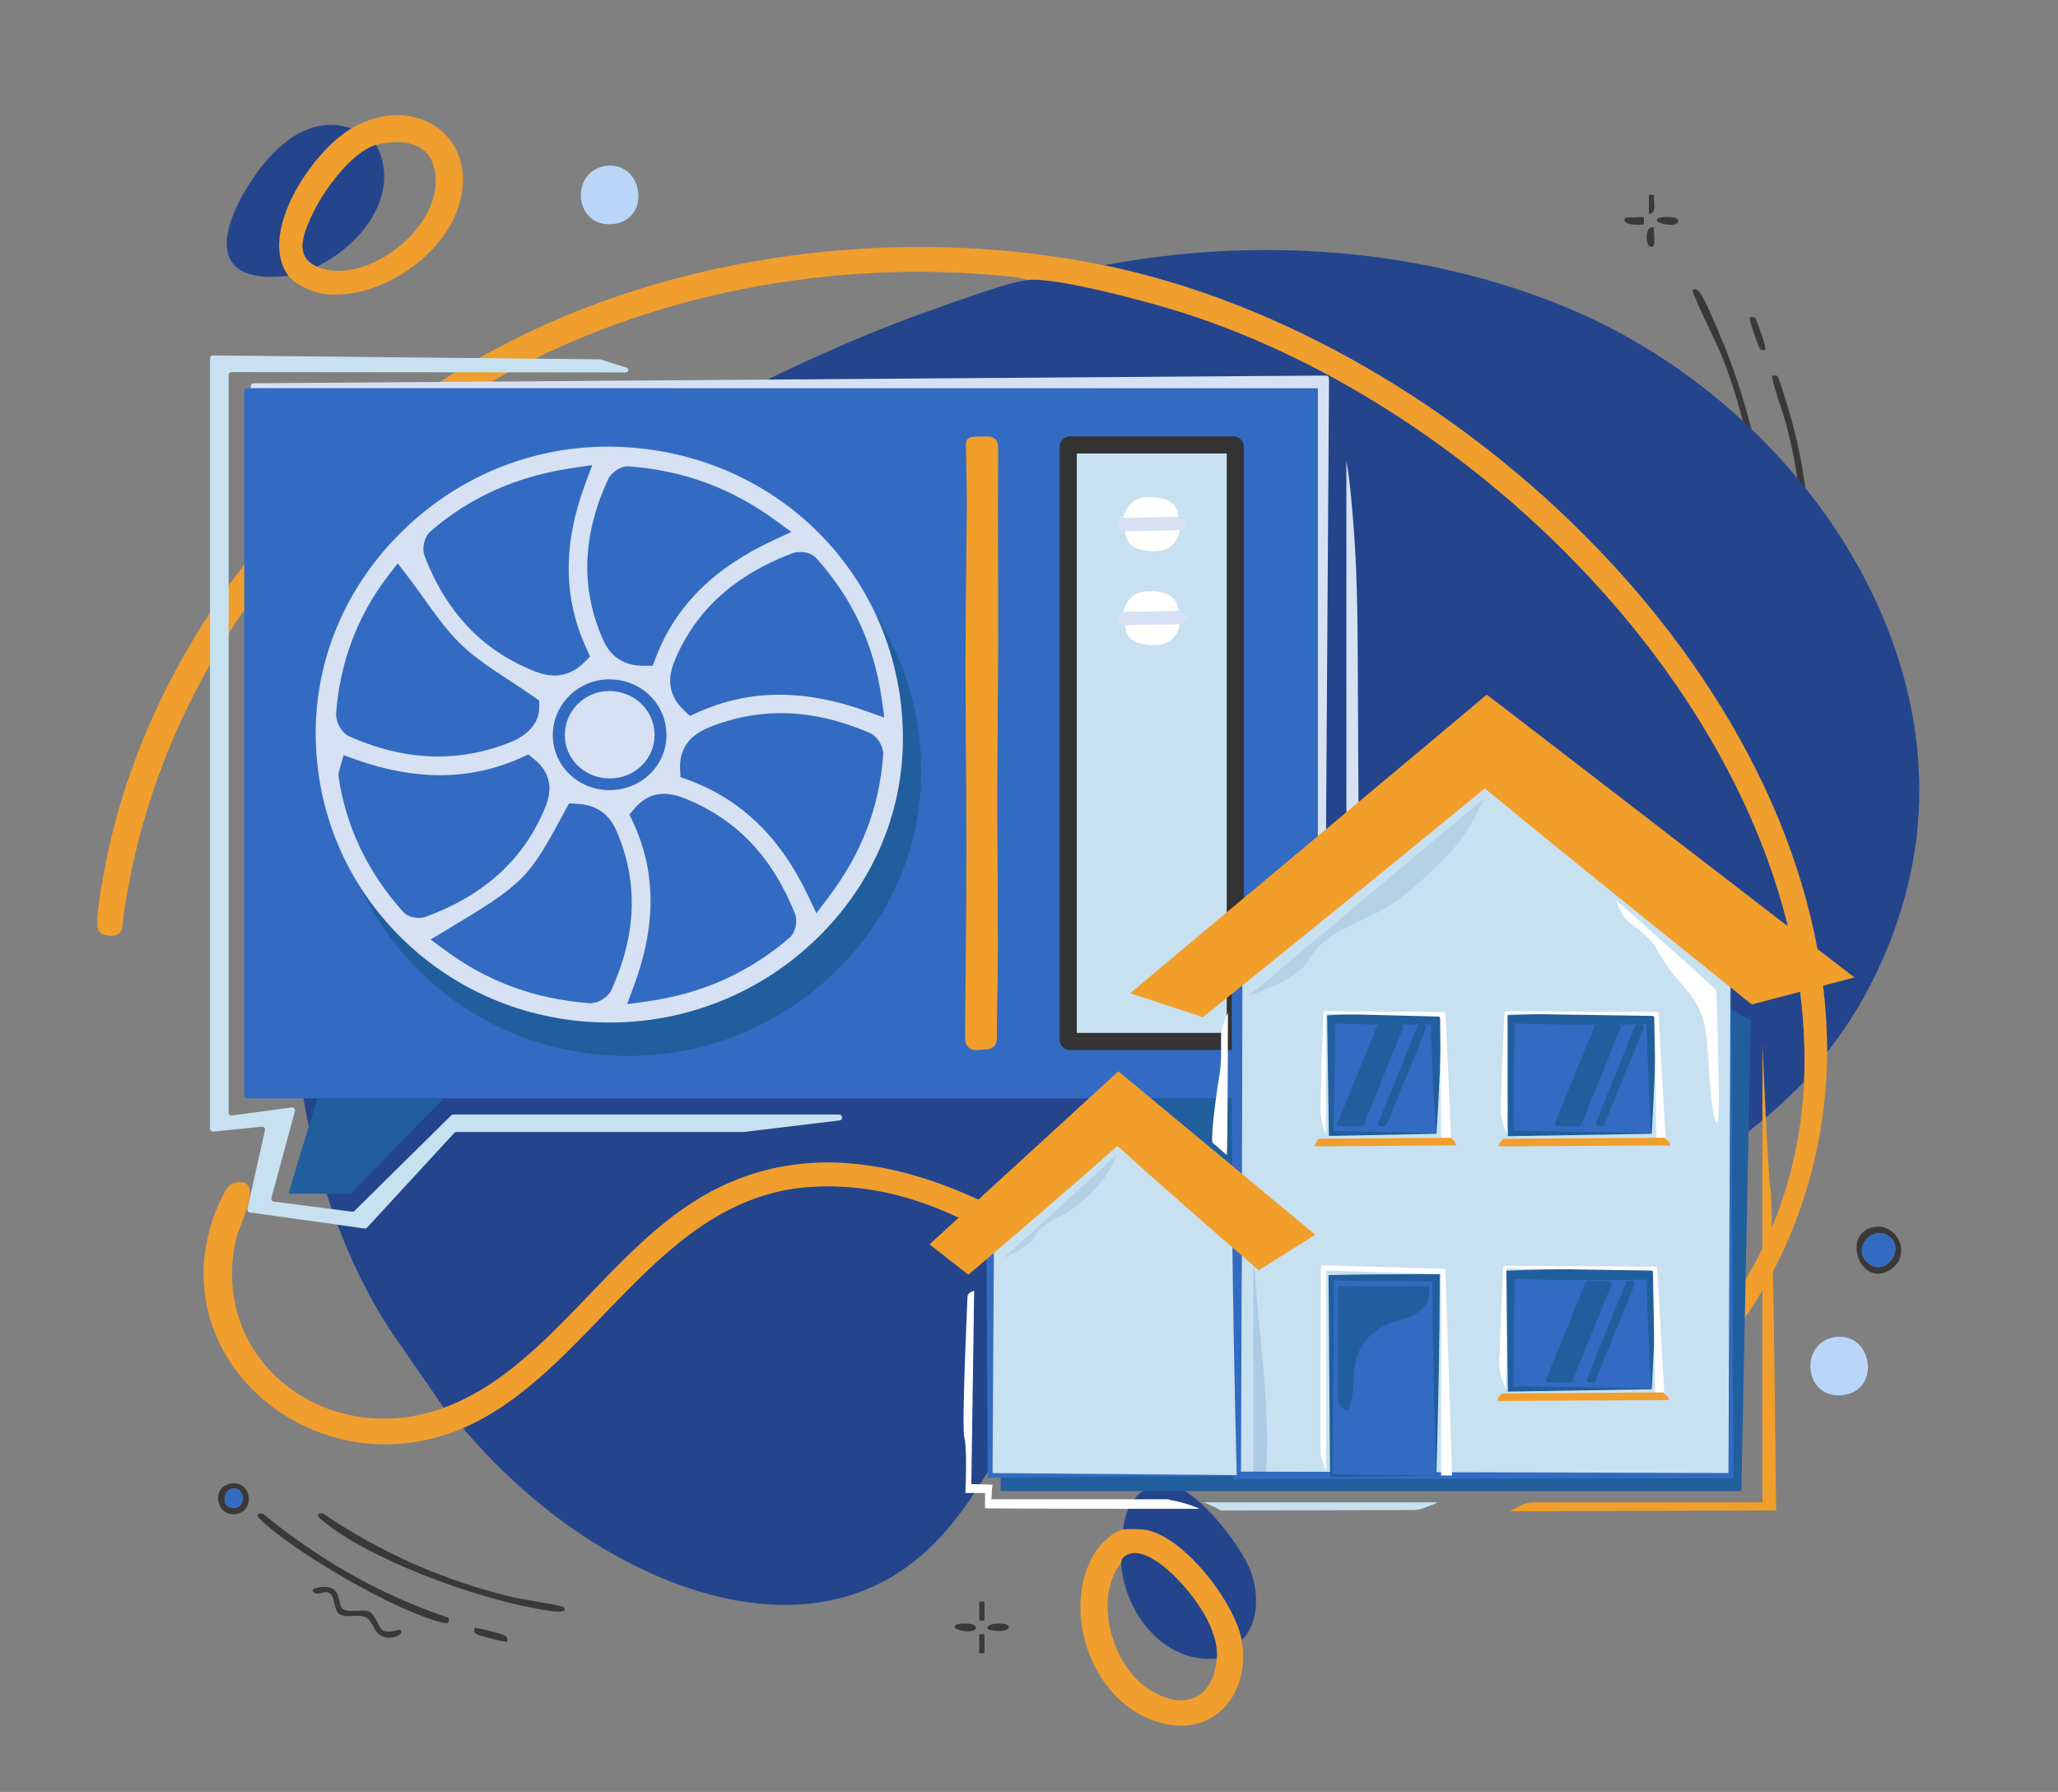 <?xml version="1.0" encoding="UTF-8"?>
<svg id="Layer_1" data-name="Layer 1" xmlns="http://www.w3.org/2000/svg" viewBox="0 0 600 522.46">
  <rect x="0" y="0" width="600" height="522.46" fill="#808080" stroke="none"/>
  <defs>
    <style>
      .cls-1 {
        stroke: #333;
        stroke-miterlimit: 10;
        stroke-width: 5px;
      }

      .cls-1, .cls-2 {
        fill: #c8e1f0;
      }

      .cls-3 {
        opacity: .17;
      }

      .cls-3, .cls-4, .cls-5 {
        fill: #215e9d;
      }

      .cls-4 {
        opacity: .12;
      }

      .cls-6 {
        fill: #f09e2e;
      }

      .cls-7 {
        fill: #fff;
      }

      .cls-8 {
        fill: #b9d6f8;
      }

      .cls-9 {
        fill: #fffffd;
      }

      .cls-10 {
        fill: #3a3938;
      }

      .cls-11 {
        fill: #f29e2b;
      }

      .cls-12 {
        fill: #d6e1f3;
      }

      .cls-13 {
        fill: #336bc2;
      }

      .cls-14 {
        fill: #24458c;
      }
    </style>
  </defs>
  <path class="cls-10" d="M493.59,84.46c.51-.51,1.47.21,1.94.82,1.72,2.25,4.41,8.96,5.68,11.89,7.41,17.15,13.9,41.1,13.99,59.83,0,2.03-1.7,2.41-2.03.48-.68-17.43-4.13-34.74-10.16-51.06-2.53-6.85-6.22-13.19-8.84-19.76-.19-.48-.91-1.84-.56-2.19Z"/>
  <path class="cls-10" d="M518.13,109.59c.53.34,3.5,10.38,3.92,11.89,3.92,13.91,5.85,28.26,5.16,42.76h-1.5c.24-14.06-1.55-27.73-5.16-41.26-.48-1.8-4.37-12.95-3.87-13.44.05-.05,1.29-.06,1.45.04Z"/>
  <path class="cls-10" d="M511.58,92.56c.43.26,3.58,8.96,3.08,9.46-.14.13-1.24.14-1.55-.29-.51-.71-3.37-8.84-2.96-9.23.05-.05,1.21-.07,1.43.07Z"/>
  <g>
    <path class="cls-14" d="M525.97,315.37c-10.77,11.15-23.83,21.42-38.29,27.86-37.26,16.6-80.77,9.12-120.22,15.83-14.79,2.52-29.05,7.32-41.17,15.95-33-24.66-78.19-49.79-119.53-27.3-29.09,15.83-46.81,51.6-77.36,62.76l-15.71-22.74c-41.65-64.26-41.11-180.49,26.69-228.08,38.05-26.71,88.53-54.41,132.79-69.81,6.59-2.29,20.02-7.36,26.35-8.2,7.42-.98,31.86,5.54,40.03,7.92,94.59,27.54,190.69,126.2,186.42,225.82Z"/>
    <path class="cls-14" d="M319.6,380.93c-25.24,24.42-31.46,67.51-66.56,82.3-29.53,12.45-64.48-1.78-88.46-19.21-10.88-7.91-21.01-17.5-29.61-27.63,37.74-16.29,56.59-68.1,102.32-70.41,32.67-1.65,58.46,16.99,82.3,34.95Z"/>
    <path class="cls-14" d="M532.66,306.78c0-105.93-107.29-208.23-210.84-229.43,44.79-8.47,92.73-5.13,134.8,12.26,60.35,24.95,109.35,88.18,102.25,153.49-2.44,22.37-12.02,45.93-26.21,63.68Z"/>
    <path class="cls-6" d="M321.83,77.34c103.55,21.2,210.84,123.51,210.84,229.43,0,49.43-27.68,102.14-78.35,118.77-56.88,18.67-93.5-13.56-134.72-44.62-23.84-17.96-49.63-36.6-82.3-34.95-45.73,2.31-64.59,54.13-102.32,70.41-42.3,18.26-88.05-19.19-72.52-62.07.74-2.05,3.38-8.7,5.42-9.28,10.05-2.87,1.92,12.04,1,16-8.22,35.25,26.08,62.02,60.52,49.44,30.55-11.16,48.27-46.93,77.36-62.76,41.34-22.49,86.53,2.64,119.53,27.3,37.11,27.73,68.85,59.64,121.46,45.28,48.2-13.15,76.22-58.3,78.22-104.92,4.27-99.61-91.84-198.27-186.42-225.82-8.17-2.38-32.6-8.9-40.03-7.92-1.61-.62-4.09-.89-5.86-1.07-50.99-5.19-105.25,5.14-149.37,30.19-59.14,33.58-100.92,94.06-108.75,160.14-.63,2.83-5.87,2.3-6.83.42-1.2-2.34,1-13.54,1.58-16.76,11.22-62.73,56.51-121.7,113.79-152.59,52.44-28.28,118.96-36.66,177.75-24.62Z"/>
    <path class="cls-6" d="M362,478.17c3,17.48-10.53,30.9-28.47,22.32-16.63-7.95-23.73-32.5-14.37-47.73,1.47-2.39,5.39-6.33,8.25-6.82,1.21-.21,4.57-.15,5.86,0,11.7,1.33,26.89,21.57,28.72,32.24ZM326.86,455.6c-8.17,10.4-2.8,29.95,8.18,36.98,10.25,6.56,18.77,2.66,19.71-9.04.68-8.55-6.64-18.48-12.82-24.46-3.06-2.96-10.43-9.02-14.55-4.83-.43.44-.37,1.16-.52,1.35Z"/>
    <path class="cls-6" d="M84.06,80.41c-9.08-12.36,6.92-36.32,18.41-42.99,18.98-11.01,38.2,3.06,30.94,23.63-5.02,14.24-23.22,26.53-38.97,24.67-3.11-.37-8.58-2.86-10.38-5.31ZM109.71,42.26c-7.33,1.93-15.96,14.18-18.88,20.76-2.27,5.11-5.17,11.72,1.59,14.7,14.82,6.52,39.57-13.57,33.74-30.09-2.37-6.71-10.46-6.96-16.45-5.38Z"/>
    <path class="cls-14" d="M102.46,37.43c-11.49,6.66-27.49,30.62-18.41,42.99-25.67,2.97-18.99-16.24-9.38-29.72,6.22-8.72,15.94-17.31,27.78-13.27Z"/>
    <path class="cls-14" d="M362,478.17c-1.83-10.67-17.02-30.91-28.72-32.24-1.29-.15-4.65-.21-5.86,0,.71-7.7,5.65-14.42,14.53-12.66,7.76,1.54,20.42,18.16,22.86,25.26,2.08,6.06,2.27,14.98-2.81,19.63Z"/>
    <path class="cls-14" d="M354.75,483.54c-15.93,1.6-27.16-14.05-27.89-27.94.16-.2.09-.92.52-1.35,4.12-4.18,11.49,1.87,14.55,4.83,6.18,5.99,13.5,15.91,12.82,24.46Z"/>
    <path class="cls-14" d="M109.71,42.26c7.41,14.26-4.3,29.16-17.29,35.46-6.76-2.98-3.86-9.59-1.59-14.7,2.92-6.58,11.55-18.83,18.88-20.76Z"/>
  </g>
  <g>
    <path class="cls-12" d="M385.23,318.86H73.97c-.48,0-.87-.38-.87-.85V112.6c0-.47.39-.85.87-.85l312.63-2.25c.48,0,.87.38.87.85l-1.37,207.65c0,.47-.39.85-.87.85Z"/>
    <path class="cls-13" d="M383.35,320.26H72.09c-.48,0-.87-.38-.87-.85V114.01c0-.47.39-.85.87-.85l312.13.04h0v206.21c0,.47-.39.85-.87.85Z"/>
    <polygon class="cls-5" points="119.8 330.02 109.93 340.13 86.32 340.7 89.57 330.02 119.8 330.02"/>
    <g>
      <polygon class="cls-5" points="92.54 320.24 89.57 330.02 89.44 330.44 86.34 340.64 86.32 340.7 84.09 348.05 102.2 348.05 109.43 340.64 109.93 340.13 119.39 330.44 119.8 330.02 129.35 320.24 92.54 320.24"/>
      <polygon class="cls-5" points="369.1 340.64 366 330.44 362.91 320.24 326.09 320.24 336.05 330.44 346.01 340.64 353.25 348.05 371.35 348.05 369.1 340.64"/>
    </g>
    <g>
      <rect class="cls-1" x="311.44" y="129.73" width="48.71" height="173.92" rx=".52" ry=".52"/>
      <g>
        <path class="cls-9" d="M344,154.53c-.89,4.42-3.76,6.33-8.21,6.15-3.96-.17-7.38-1.11-7.8-5.86,5.34-.1,10.67-.19,16-.29Z"/>
        <path class="cls-9" d="M327.48,151.03c1.1-4.38,3.96-6.35,8.53-6.08,3.89.24,7.11,1.27,7.59,5.79-5.37.1-10.75.19-16.12.28Z"/>
        <path class="cls-12" d="M327.48,151.03c5.37-.09,10.75-.19,16.12-.28,3.22.94,3.3,2.21.41,3.79-5.33.09-10.67.19-16,.28-3.22-.86-3.27-2.14-.53-3.79Z"/>
      </g>
      <g>
        <path class="cls-9" d="M344,181.96c-.89,4.42-3.76,6.33-8.21,6.15-3.96-.17-7.38-1.11-7.8-5.86,5.34-.1,10.67-.19,16-.29Z"/>
        <path class="cls-9" d="M327.48,178.46c1.1-4.38,3.96-6.35,8.53-6.08,3.89.24,7.11,1.27,7.59,5.79-5.37.1-10.75.19-16.12.28Z"/>
        <path class="cls-12" d="M327.48,178.46c5.37-.09,10.75-.19,16.12-.28,3.22.94,3.3,2.21.41,3.79-5.33.09-10.67.19-16,.28-3.22-.86-3.27-2.14-.53-3.79Z"/>
      </g>
    </g>
    <path class="cls-11" d="M281.61,129.73c-.18-2.94,2.9-2.38,5.78-2.46,3.27-.09,3.63,1.45,3.62,4.27-.12,18.91.03,37.83,0,56.75-.02,14.65-.25,29.3-.26,43.95-.01,14.79.19,29.59.19,44.38,0,8.55-.32,17.1-.28,25.64.02,4.06-2.8,3.65-5.38,3.87-3.22.27-3.95-1.58-3.92-4.27.17-18.31.39-36.62.4-54.93.02-17.84-.28-35.69-.27-53.54,0-15.26.29-30.52.38-45.78.03-5.49-.15-10.98-.26-17.88Z"/>
    <path class="cls-12" d="M372.77,326.04l17.77.32c1.1,0,1.99-.88,1.99-1.95v-183.81c0-2.05-.02-4.11,0-6.16,1.05,5.63,1.45,11.34,1.94,17.03,1.17,13.76,1.31,27.41,1.38,41.2l.19,37.71c.07,13.81.14,27.63.21,41.44.06,11.9.12,23.81.18,35.71.03,6.84.07,13.68.1,20.52,0,.62,0,1.23,0,1.85.02.88-.78,1.56-1.66,1.42l-22.24-3.58c-1.05-.17-.93-1.69.14-1.69Z"/>
    <path class="cls-2" d="M244.66,324.95h-112.49c-.23,0-.45.09-.62.25l-28.19,27.84c-.19.19-.46.28-.73.24l-22.77-2.93c-.52-.07-.86-.57-.73-1.06l6.85-25.34c.16-.59-.34-1.14-.96-1.06l-17.37,2.35c-.52.07-.99-.33-.99-.84V109.33c0-.48.41-.87.9-.85l114.85.11c.85.03,1.06-1.15.25-1.4l-7.6-2.39c-.06-.02-.12-.03-.19-.03l-112.73-1.14c-.5-.03-.91.36-.91.85v224.61c0,.5.45.9.96.85l14.13-1.45c.59-.06,1.06.46.94,1.03l-5.14,22.95c-.11.48.22.95.72,1.02l33.41,4.69c.29.04.57-.06.77-.27l25.43-27.59c.16-.18.4-.28.64-.28h83.7s.07,0,.11,0l27.86-3.37c1.08-.13.98-1.69-.11-1.69Z"/>
    <path class="cls-5" d="M183,307.88c-22.97,0-44.5-8.75-60.63-24.64-16.13-15.9-25.01-37.12-25.01-59.77,0-22,8.96-42.88,25.21-58.81,16.24-15.92,37.52-24.68,59.92-24.68h.71c47.91.4,85.4,37.82,85.37,85.18-.02,21.92-8.97,42.64-25.21,58.34-16.25,15.72-37.68,24.38-60.35,24.38h0Z"/>
    <g>
      <g>
        <path class="cls-13" d="M177.65,198.08h-.26c-8.89.13-16.16,7.36-16.2,16.12-.02,4.32,1.66,8.37,4.74,11.4,3.12,3.08,7.32,4.77,11.82,4.77,4.58-.02,8.78-1.75,11.9-4.87,3.08-3.08,4.73-7.16,4.66-11.49-.16-8.93-7.47-15.93-16.65-15.93Z"/>
        <path class="cls-13" d="M155.44,195.55c2.35.96,4.34,1.4,6.26,1.4,3.2,0,6.12-1.31,8.68-3.89l1.65-1.66-.98-2.12c-6.88-14.84-7.02-30.64-.41-48.28l2.02-5.4-5.8.86c-16.24,2.42-29.77,8.45-41.35,18.44-1.81,1.56-2.62,4.94-1.73,7.23,6.35,16.4,16.7,27.33,31.65,33.42Z"/>
        <path class="cls-13" d="M175.73,186.32c2.28,5.24,6.19,7.78,11.95,7.78l2.63-.03.83-2.2c5.64-15.03,16.88-26.27,34.35-34.36l5.22-2.42-4.63-3.39c-12.88-9.42-26.85-14.57-42.71-15.73h-.13s-.21-.01-.21-.01c-2.5,0-4.98,2.05-5.84,3.95-7.44,16.37-7.92,31.54-1.46,46.39Z"/>
        <path class="cls-13" d="M196.95,192.02c-1.67,3.88-3.24,9.67,2.49,15.09l1.71,1.61,2.15-.97c7.77-3.51,15.62-5.22,23.99-5.22s16.19,1.55,25.13,4.74l5.42,1.93-.8-5.6c-2.25-15.75-8.48-29.13-19.07-40.91-1.43-1.6-3.75-1.77-4.68-1.77-.64,0-1.59.07-2.51.43-16.63,6.42-27.69,16.45-33.82,30.65Z"/>
        <path class="cls-13" d="M101.99,214.77c8.73,3.85,17.4,5.8,25.75,5.8h0c7.1,0,14.19-1.4,21.07-4.17,5.48-2.21,8.55-6.03,8.41-10.48l-.05-1.68-1.39-.98c-2.5-1.76-4.98-3.38-7.37-4.95-5.12-3.35-9.95-6.51-13.91-10.33-4.08-3.93-7.43-8.61-10.97-13.56-1.55-2.16-3.15-4.4-4.81-6.57l-2.77-3.61-2.77,3.61c-8.92,11.62-14.03,25.1-15.19,40.08-.18,2.32,1.42,5.7,4,6.84Z"/>
        <path class="cls-13" d="M200.68,233.21c-2.05-.86-4.5-1.75-7.09-1.75-3.35,0-6.27,1.47-8.69,4.37l-1.38,1.65.91,1.93c6.85,14.53,6.98,30.25.38,48.05l-1.98,5.33,5.73-.8c16.03-2.25,29.62-8.31,41.56-18.52,1.76-1.51,2.54-4.78,1.66-7-6.46-16.3-16.63-27.18-31.1-33.26Z"/>
        <path class="cls-13" d="M253.53,213.7c-8.83-3.82-17.54-5.76-25.87-5.76-6.79,0-13.55,1.28-20.1,3.8-4.19,1.61-9.71,4.67-9.29,12.6l.12,2.23,2.13.78c15.51,5.7,26.97,16.73,35.03,33.75l2.45,5.18,3.47-4.58c9.7-12.8,14.93-26.39,15.99-41.55.17-2.45-1.67-5.46-3.93-6.43Z"/>
        <path class="cls-13" d="M179.71,242.22c-2.19-5.05-5.99-7.63-11.62-7.88l-2.2-.1-1.03,1.91c-10.89,20.31-11.87,21.3-34.97,35.16l-4.34,2.6,4.06,3.01c12.46,9.24,26.24,14.33,42.14,15.55.12,0,.25.01.38.01,2.38,0,5.21-1.81,6.17-3.94,7.35-16.42,7.81-31.57,1.41-46.32Z"/>
        <path class="cls-13" d="M158.5,236.47c1.24-2.84,4.14-9.5-2.78-15.12l-1.68-1.37-1.99.9c-7.53,3.42-15.53,5.15-23.78,5.15-7.78,0-16.04-1.54-24.56-4.58l-3.57-1.27-.97,3.6c-.04.14-.08.25-.12.36-.18.51-.49,1.37-.33,2.43,2.16,14.56,8.49,27.77,18.8,39.28,1.43,1.59,3.67,1.77,4.56,1.77.79,0,1.51-.12,2.15-.36,16.72-6.21,27.93-16.28,34.25-30.79Z"/>
        <path class="cls-12" d="M177.88,130.23h-.71c-22.4,0-43.68,8.76-59.92,24.68-16.25,15.93-25.2,36.81-25.21,58.81,0,22.65,8.88,43.87,25.01,59.77,16.13,15.89,37.66,24.64,60.63,24.64h0c22.67,0,44.1-8.66,60.35-24.38,16.24-15.71,25.19-36.43,25.21-58.34.04-47.37-37.46-84.78-85.37-85.18ZM233.28,160.94c.93,0,3.25.17,4.68,1.77,10.58,11.78,16.82,25.16,19.07,40.91l.8,5.6-5.42-1.93c-8.94-3.19-17.16-4.74-25.13-4.74-8.37,0-16.21,1.71-23.99,5.22l-2.15.97-1.71-1.61c-5.73-5.42-4.16-11.21-2.49-15.09,6.13-14.21,17.19-24.24,33.82-30.65.92-.35,1.87-.43,2.51-.43ZM177.19,139.92c.86-1.9,3.34-3.95,5.84-3.95h.21s.13.01.13.01c15.86,1.17,29.83,6.31,42.71,15.73l4.63,3.39-5.22,2.42c-17.48,8.09-28.71,19.33-34.35,34.36l-.83,2.2-2.63.03c-5.76,0-9.67-2.55-11.95-7.78-6.46-14.85-5.99-30.03,1.46-46.39ZM194.3,214.01c.08,4.33-1.58,8.41-4.66,11.49-3.12,3.12-7.32,4.85-11.9,4.87-4.5,0-8.7-1.69-11.82-4.77-3.08-3.03-4.76-7.08-4.74-11.4.04-8.76,7.31-15.99,16.2-16.12h.26c9.18,0,16.5,7,16.65,15.93ZM125.52,154.9c11.58-9.99,25.11-16.02,41.35-18.44l5.8-.86-2.02,5.4c-6.6,17.65-6.47,33.44.41,48.28l.98,2.12-1.65,1.66c-2.57,2.58-5.49,3.89-8.68,3.89-1.92,0-3.91-.45-6.26-1.4-14.95-6.09-25.3-17.02-31.65-33.42-.89-2.29-.08-5.67,1.73-7.23ZM113.18,167.85l2.77-3.61,2.77,3.61c1.66,2.17,3.26,4.4,4.81,6.57,3.54,4.95,6.88,9.63,10.97,13.56,3.96,3.81,8.79,6.98,13.91,10.33,2.4,1.57,4.87,3.19,7.37,4.95l1.39.98.05,1.68c.14,4.46-2.93,8.28-8.41,10.48-6.88,2.77-13.97,4.17-21.07,4.17h0c-8.35,0-17.02-1.95-25.75-5.8-2.58-1.14-4.18-4.52-4-6.84,1.16-14.98,6.27-28.47,15.19-40.08ZM122.09,267.62c-.9,0-3.13-.17-4.56-1.77-10.31-11.51-16.64-24.72-18.8-39.28-.16-1.06.15-1.92.33-2.43.04-.11.08-.22.12-.36l.97-3.6,3.57,1.27c8.52,3.04,16.78,4.58,24.56,4.58,8.24,0,16.24-1.73,23.78-5.15l1.99-.9,1.68,1.37c6.92,5.63,4.02,12.28,2.78,15.12-6.33,14.5-17.53,24.57-34.25,30.79-.64.24-1.37.36-2.15.36ZM172.13,292.49c-.13,0-.26,0-.38-.01-15.9-1.22-29.68-6.31-42.14-15.55l-4.06-3.01,4.34-2.6c23.09-13.86,24.07-14.85,34.97-35.16l1.03-1.91,2.2.1c5.63.25,9.43,2.83,11.62,7.88,6.4,14.75,5.94,29.9-1.41,46.32-.96,2.14-3.78,3.94-6.17,3.94ZM230.12,273.47c-11.93,10.22-25.53,16.27-41.56,18.52l-5.73.8,1.98-5.33c6.6-17.8,6.47-33.52-.38-48.05l-.91-1.93,1.38-1.65c2.42-2.9,5.34-4.37,8.69-4.37,2.59,0,5.04.88,7.09,1.75,14.47,6.09,24.64,16.97,31.1,33.26.88,2.22.1,5.49-1.66,7ZM241.48,261.69l-3.47,4.58-2.45-5.18c-8.06-17.01-19.51-28.05-35.03-33.75l-2.13-.78-.12-2.23c-.42-7.92,5.1-10.98,9.29-12.6,6.55-2.52,13.31-3.8,20.1-3.8,8.33,0,17.04,1.94,25.87,5.76,2.27.98,4.1,3.99,3.93,6.43-1.06,15.17-6.29,28.76-15.99,41.55Z"/>
      </g>
      <path class="cls-12" d="M177.81,226.97c7.33-.03,13.15-5.79,13.03-12.9-.12-7.09-6.09-12.7-13.39-12.59-7.05.1-12.75,5.78-12.78,12.73-.04,7.12,5.8,12.78,13.15,12.75Z"/>
    </g>
  </g>
  <g>
    <path class="cls-5" d="M502.56,292.39c-1.84-2.64-2.78-5.98-2.73-9.18.06-4.21,1.57-8.24,3.76-11.88l-66.23-57.17-69.19,58.51c3.65,3.28,6.93,7.1,8.89,11.61,2.51,5.77,2.28,11.95-.67,17.53-2.67,5.06-7.39,8.44-12.67,10.34v37.28l-35.95-31.03-34.28,28.99c4.31,5.68,6.65,13.23,4.91,19.95-.96,3.71-3.41,6.93-6.67,8.91v58.47h72v-65.89s0,0,0,0v65.89h143.95l2.76-137.24c-1.94-1.22-6.53-3.17-7.86-5.08Z"/>
    <g>
      <g>
        <g>
          <polygon class="cls-2" points="504.62 281.93 504.62 430.19 360.67 430.19 360.67 281.93 432.65 218.85 504.62 281.93"/>
          <path class="cls-13" d="M504.76,281.87c-.2.78.73,148.34.58,149.03-.33.28-144.18.22-144.67.42,0,0-1.13,0-1.13,0v-1.14c-.04-42.09-.47-106.66-.42-148.26,0,0,0-.7,0-.7l.53-.46c20.78-18.38,51.03-44.31,72.22-62.8,0,0,.79-.68.79-.68l.76.68c17.82,15.9,53.64,47.89,71.34,63.9h0ZM504.49,281.99c-18.18-15.42-54.56-46.71-72.61-62.26,0,0,1.55,0,1.55,0l-35.82,31.73c-11.92,10.6-23.93,21.1-35.91,31.64l.53-1.17c-.08,41.42-.24,106.37-.42,148.26,0,0-1.13-1.13-1.13-1.13l143.95.42-.71.71.58-148.2h0Z"/>
        </g>
        <g>
          <polygon class="cls-2" points="360.67 430.19 288.67 430.19 288.67 356.04 324.67 324.49 360.67 356.04 360.67 430.19"/>
          <path class="cls-13" d="M360.77,430.29l-72.1.59h-.69s0-.7,0-.7l-.44-74.15v-.51s.39-.35.39-.35l35.78-31.8.95-.85.97.85c10.84,9.5,25.95,22.47,36.49,32.01-.1,21.53-.87,53.14-1.35,74.89h0ZM360.56,430.08c-.55-21.39-1.16-52.95-1.34-74.04,0,0,.49,1.09.49,1.09-10.49-9.06-25.5-22.2-36-31.54,0,0,1.92,0,1.92,0l-36.21,31.3.39-.85-.44,74.15-.7-.7,71.89.59h0Z"/>
        </g>
        <g>
          <rect class="cls-13" x="388.14" y="372.55" width="30.56" height="57.64"/>
          <path class="cls-5" d="M418.76,430.26l-30.63.31h-.37s0-.38,0-.38l-.42-57.64v-.78s.8-.02.8-.02c7.35-.18,15.52-.21,22.92-.25,2.89-.03,5.8,0,8.69,0v1.04s-.08,14.59-.08,14.59c-.17,13.4-.52,29.74-.9,43.11h0ZM418.62,430.12c-.37-13.47-.73-29.9-.9-43.34,0,0-.07-14.22-.07-14.22l1.05,1.05c-2.55,0-5.09.03-7.64,0-7.41-.02-15.55-.09-22.92-.25,0,0,.8-.8.8-.8l-.42,57.64-.38-.38,30.49.31h0Z"/>
        </g>
        <g>
          <rect class="cls-13" x="388.14" y="297.15" width="30.56" height="33.31"/>
          <path class="cls-5" d="M418.8,330.57l-30.66.62h-.71s-.01-.72-.01-.72l-.48-33.31-.02-1.13c2.95-.18,5.91-.23,8.86-.33,8.15-.19,16.3-.14,24.45-.04l-.02,1.5c-.13,10.91-.75,22.54-1.41,33.41h0ZM418.59,330.35c-.6-10.69-1.27-22.59-1.41-33.2,0,0,1.52,1.52,1.52,1.52-2.55.02-5.09.08-7.64.07-7.64.03-15.28-.04-22.92-.39l1.2-1.2-.48,33.31-.72-.72,30.45.62h0Z"/>
        </g>
        <g>
          <rect class="cls-13" x="440.39" y="297.15" width="41.06" height="33.31"/>
          <path class="cls-5" d="M481.55,330.57l-41.16.69h-.79s0-.8,0-.8l-.4-33.31v-1.15c7.23-.32,14.48-.41,21.73-.45,7.33,0,14.66.03,21.98.19l-.02,1.4c-.15,10.91-.76,22.54-1.32,33.41h0ZM481.34,330.35c-.49-9.67-1.18-23.73-1.32-33.2,0,0,1.43,1.43,1.43,1.43-6.84.13-13.68.17-20.53.16-6.84-.03-13.69-.12-20.53-.39l1.2-1.2-.4,33.31-.8-.8,40.95.69h0Z"/>
        </g>
        <g>
          <rect class="cls-13" x="440.39" y="371.64" width="41.06" height="33.31"/>
          <path class="cls-5" d="M481.55,405.05l-41.16.69h-.79s0-.8,0-.8l-.4-33.31v-1.15c7.23-.32,14.48-.41,21.73-.45,7.33,0,14.66.03,21.98.2l-.02,1.4c-.15,10.91-.76,22.54-1.32,33.41h0ZM481.34,404.84c-.49-9.67-1.18-23.73-1.32-33.2,0,0,1.43,1.43,1.43,1.43-6.84.13-13.68.17-20.53.16-6.84-.03-13.69-.12-20.53-.39l1.2-1.2-.4,33.31-.8-.8,40.95.69h0Z"/>
        </g>
        <path class="cls-3" d="M369.29,425.47c-.04,1.53-.1,3.16-.21,4.72h-3.64c-.04-3.34,0-7.47-.02-10.78v-18.66c0-11.28-.02-25.05.01-33.89,0-.28,0-.55.03-.73,0-.03.02,0,.03.11h0c.39,5.62.91,12.71,1.48,18.47,1.31,13.29,2.76,26.58,2.32,40.75Z"/>
      </g>
      <path class="cls-5" d="M392.92,411.35c-1.63-.43-2.84-1.89-2.84-3.62v-32.71s11.26,0,12,0c2.99,0,14.56,0,14.63-.01.1,0-.07,2.9-.11,3.1-.3,1.5-1.13,2.8-2.06,3.66-1.9,1.78-4.49,2.51-6.71,3.22-3.09.98-6.59,2.09-9.53,5.66-3.26,3.95-3.45,7.94-3.63,11.79-.14,3-.28,5.86-1.76,8.91Z"/>
      <path class="cls-4" d="M364.05,290.35s68.44-57.47,68.59-57.6c-4.55,10.47-8.71,15.29-17.12,23.01-4.63,4.06-9.6,8.34-15.24,10.94-11.32,5.21-15.62,7.7-18.79,13.35s-17.44,10.3-17.44,10.3Z"/>
      <path class="cls-4" d="M292.58,366.81s32.88-29.99,32.95-30.06c-1.99,5.15-3.91,7.56-7.82,11.46-2.16,2.06-4.47,4.22-7.15,5.59-5.37,2.74-7.39,4.03-8.81,6.83s-9.17,6.18-9.17,6.18Z"/>
    </g>
    <path class="cls-11" d="M442.47,439.4c-.79.37-1.55.78-2.29,1.23,42.64-.11,77.65-.25,77.65-.25,0,0-.91-89.61-1.63-93.42-.73-3.81-2.37-42.63-2.37-42.63v133.69h-66.09c-1.75,0-3.53.34-5.02,1.26-.07.05-.15.09-.24.13Z"/>
    <path class="cls-2" d="M419.13,438.02h-68.38c1.79.62,3.55,1.4,5.19,2.37,18.53-.01,37.02-.07,56.02-.12,1.18,0,2.35-.25,3.44-.7,1.3-.53,3.01-1.05,3.73-1.55Z"/>
    <path class="cls-7" d="M349.64,439.91c-24.26.01-48.07-.02-60.76-.12-.6,0-1.17-.01-1.71-.02l.02-2.63v-1.84s-5.71,0-5.71,0c0-.87.02-1.74.03-2.61h.04c.19-5.13.15-11.57-.38-13.51-.88-3.27.89-39.73.89-41.06s1.95-1.76,1.95-1.76l-.82,56.35c4.05.06,6.28.13,6.22.22-.14.19-.27,2.17-.37,4.2h51.68c.1.1.22.17.36.19,2.9.49,5.83,1.33,8.57,2.57Z"/>
    <path class="cls-7" d="M358,295.35s-.08,41.91-.35,41.42l-4.17-3.65c-.53-1.78,1.23-15.14,2.02-19.51.79-4.37.38-9.38.52-11.97.14-2.59,1.98-6.29,1.98-6.29Z"/>
    <path class="cls-7" d="M500.38,288.83s0-.03,0-.04c-.06-.23-.42-.49-.59-.65-.22-.21-.43-.41-.65-.62-.28-.26-.56-.52-.84-.78-.34-.31-.68-.62-1.02-.93-.39-.36-.78-.71-1.17-1.07-.43-.39-.87-.79-1.3-1.18-.47-.43-.94-.85-1.42-1.28-.5-.45-1.01-.91-1.51-1.36s-1.06-.95-1.58-1.42-1.09-.98-1.64-1.47-1.11-1-1.67-1.5c-.56-.5-1.12-1.01-1.69-1.51s-1.12-1-1.68-1.5-1.1-.98-1.65-1.48-1.07-.96-1.61-1.43c-.51-.46-1.03-.92-1.54-1.38-.49-.43-.97-.87-1.46-1.3-.45-.4-.9-.8-1.35-1.2-.41-.36-.82-.73-1.23-1.09-.36-.32-.72-.64-1.08-.96-.31-.27-.61-.54-.92-.81-.24-.22-.49-.43-.73-.65-.18-.16-.35-.31-.53-.47-.1-.09-.2-.18-.3-.27-.01-.01-.06-.04-.07-.06,0,0,1.31,4.08,3.14,5.87,1.83,1.79,6.4,4.33,8.55,8.18,1.5,2.59,3.03,5.16,4.86,7.41,1.51,1.89,3.16,3.64,4.62,5.47,3.99,4.65,5.15,10.06,5.48,16.07.5,6.12.79,14.54,1.91,20.06.3,1.58.92,2.96,1.25.3.38-3.66.1-7.93.07-11.75-.15-8.14-.31-16.27-.61-24.4,0-.24-.03-.48-.05-.72,0-.02,0-.04,0-.06Z"/>
    <g>
      <path class="cls-5" d="M471.72,298.72c.57,0,.96.58.74,1.11-.61,1.48-1.22,2.95-1.82,4.43-3.22,7.84-6.4,15.74-9.59,23.63-.12.3-.42.5-.74.5h-6.15c-.57,0-.96-.58-.74-1.1,1.83-4.52,3.67-9.02,5.51-13.53,1.97-4.85,3.95-9.7,5.92-14.54.12-.3.42-.5.74-.5h6.14Z"/>
      <path class="cls-5" d="M478.4,298.72c.57,0,.95.57.74,1.1-1.56,3.93-3.12,7.87-4.73,11.7-2.26,5.37-4.42,10.94-6.66,16.37,0,0,0,0,0,0-.13.3-.42.5-.74.5h-.97c-.57,0-.95-.57-.75-1.1.49-1.24.98-2.47,1.48-3.7,3.3-8.11,6.59-16.23,9.88-24.37.12-.3.42-.5.74-.5h1Z"/>
    </g>
    <g>
      <path class="cls-5" d="M469.1,373.46c.57,0,.96.58.74,1.11-.61,1.48-1.22,2.95-1.82,4.43-3.22,7.84-6.4,15.74-9.59,23.63-.12.3-.42.5-.74.5h-6.15c-.57,0-.96-.58-.74-1.1,1.83-4.52,3.67-9.02,5.51-13.53,1.97-4.85,3.95-9.7,5.92-14.54.12-.3.42-.5.74-.5h6.14Z"/>
      <path class="cls-5" d="M475.79,373.46c.57,0,.95.57.74,1.1-1.56,3.93-3.12,7.87-4.73,11.7-2.26,5.37-4.42,10.94-6.66,16.37,0,0,0,0,0,0-.13.3-.42.5-.74.5h-.97c-.57,0-.95-.57-.75-1.1.49-1.24.98-2.47,1.48-3.7,3.3-8.11,6.59-16.23,9.88-24.37.12-.3.42-.5.74-.5h1Z"/>
    </g>
    <g>
      <path class="cls-5" d="M408.3,298.72c.57,0,.96.58.74,1.11-.61,1.48-1.22,2.95-1.82,4.43-3.22,7.84-6.4,15.74-9.59,23.63-.12.3-.42.5-.74.5h-6.15c-.57,0-.96-.58-.74-1.1,1.83-4.52,3.67-9.02,5.51-13.53,1.97-4.85,3.95-9.7,5.92-14.54.12-.3.42-.5.74-.5h6.14Z"/>
      <path class="cls-5" d="M414.99,298.72c.57,0,.95.57.74,1.1-1.56,3.93-3.12,7.87-4.73,11.7-2.26,5.37-4.42,10.94-6.66,16.37,0,0,0,0,0,0-.13.3-.42.5-.74.5h-.97c-.57,0-.95-.57-.75-1.1.49-1.24.98-2.47,1.48-3.7,3.3-8.11,6.59-16.23,9.88-24.37.12-.3.42-.5.74-.5h1Z"/>
    </g>
    <g>
      <polygon class="cls-11" points="282.32 371.52 271.41 362.78 326.08 313.48 381.22 359.85 367.12 368.58 325.78 332.32 282.32 371.52"/>
      <path class="cls-11" d="M282.33,371.67l-11.08-8.68-.24-.19.23-.21,54.28-49.74.54-.49.57.47,55.44,46.01,1.39,1.15-1.54.97-14.03,8.84-.9.57c-6.48-5.61-15.21-13.15-21.55-18.76-5.16-4.51-15.45-13.69-20.54-18.28,0,0,1.78-.01,1.78-.01-14,12.4-30.12,26.21-44.35,38.35h0ZM282.32,371.37c13.51-12.85,28.86-27.45,42.56-40.04,0,0,.86-.8.86-.8l.92.79,10.44,8.95c9.67,8.38,21.42,18.71,30.97,27.23,0,0-1.72-.14-1.72-.14l14.17-8.62-.15,2.13-54.84-46.73,1.11-.02-55.06,48.88v-.4s10.73,8.79,10.73,8.79h0Z"/>
    </g>
    <g>
      <polygon class="cls-11" points="350.7 296.42 330.06 289.51 433.46 203.59 537.74 284.4 511.07 291.3 432.89 228.13 350.7 296.42"/>
      <path class="cls-11" d="M350.73,296.57l-20.74-6.82-.43-.14c-.09-.18,103.32-86.43,103.36-86.65,0,0,.51-.43.51-.43.39.15,104.64,80.58,105.11,80.83,0,0,2.12,1.63,2.12,1.63l-2.6.68-26.64,7.02-.69.18-.57-.46c-17.48-13.99-41.3-33.2-58.68-47.33,0,0-19.45-15.91-19.45-15.91h1.71c-25.88,21.27-56.9,46.41-83.02,67.39h0ZM350.67,296.27c25.39-21.81,55.73-47.66,81.35-69.18,0,0,.84-.71.84-.71l.87.7c17.52,13.93,41.37,33.13,58.74,47.25,0,0,19.49,15.86,19.49,15.86l-1.26-.27,26.7-6.79-.48,2.31-103.99-81.18,1.05-.02-103.77,85.46-.08-.43,20.53,7h0Z"/>
    </g>
    <path class="cls-7" d="M386.59,429.35v-58.93l33.57,1.1v58.67h3.18l-1.94-60.24-36.27-1.02s-.43,54.88,0,55.89c.43,1,1.46,4.54,1.46,4.54Z"/>
    <path class="cls-7" d="M386.56,323.41v-27.43c0-.24.2-.43.44-.42l32.42.83c.24,0,.44.2.44.44l.31,36.14h2.94l-1.68-37.49c-.01-.23-.2-.42-.44-.42l-34.57-.24c-.31,0-.57.24-.58.55-.13,3.53-.26,7.06-.38,10.59-.16,4.83-.32,9.67-.41,14.5-.31,3.5.07,7.04,1.52,10.29-.17-2.45,0-4.9,0-7.35Z"/>
    <path class="cls-11" d="M423.63,332.43c-.22-.2-.39-.44-.54-.7-9.22.08-18.45.15-27.67.22-3.18.02-6.35.04-9.53.08-.55,0-1.13-.13-1.64.19-.38.6-.8,1.17-.98,1.91.26.03.51.09.77.09,8.64-.06,17.28-.12,25.93-.18,4.85-.03,9.71-.06,14.56-.08-.18-.59-.46-1.12-.89-1.52Z"/>
    <path class="cls-7" d="M439.53,323.41v-27.43c0-.24.25-.43.55-.42l41.64.64c.31,0,.55.2.56.44l.67,36.23,2.69.11-2.12-37.49c-.01-.23-.26-.42-.55-.42l-43.62-.24c-.4,0-.72.24-.74.55-.17,3.53-.33,7.06-.48,10.59-.2,4.83-.4,9.67-.51,14.5-.39,3.5.09,7.04,1.91,10.29-.21-2.45,0-4.9,0-7.35Z"/>
    <path class="cls-11" d="M485.98,332.43c-.26-.2-.48-.44-.65-.7-11.23.08-22.46.15-33.69.22-3.87.02-7.73.04-11.6.08-.67,0-1.37-.13-2,.19-.46.6-.97,1.17-1.19,1.91.31.03.62.09.93.09,10.52-.06,21.04-.12,31.56-.18,5.91-.03,11.81-.06,17.72-.08-.22-.59-.56-1.12-1.08-1.52Z"/>
    <path class="cls-7" d="M439.15,397.66v-27.43c0-.24.25-.43.55-.42l41.64.64c.31,0,.55.2.56.44l.67,36.23,2.69.11-2.12-37.49c-.01-.23-.26-.42-.55-.42l-43.62-.24c-.4,0-.72.24-.74.55-.17,3.53-.33,7.06-.48,10.59-.2,4.83-.4,9.67-.51,14.5-.39,3.5.09,7.04,1.91,10.29-.21-2.45,0-4.9,0-7.35Z"/>
    <path class="cls-11" d="M485.59,406.68c-.26-.2-.48-.44-.65-.7-11.23.08-22.46.15-33.69.22-3.87.02-7.73.04-11.6.08-.67,0-1.37-.13-2,.19-.46.6-.97,1.17-1.19,1.91.31.03.62.09.93.09,10.52-.06,21.04-.12,31.56-.18,5.91-.03,11.81-.06,17.72-.08-.22-.59-.56-1.12-1.08-1.52Z"/>
  </g>
  <path class="cls-10" d="M484.07,63.44c.94-.29,5.54-.5,5.19,1.17-.45,2.14-9.13.06-5.19-1.17Z"/>
  <path class="cls-10" d="M479.22,63.37c.07.07.07,1.93,0,2-.24.25-7.19.57-5.27-2.01.87.15,5.08-.2,5.27,0Z"/>
  <path class="cls-10" d="M482.23,66.38c-.33,1.37,1,6.47-1.25,5.51-1.26-.54-1.5-6.5,1.25-5.51Z"/>
  <path class="cls-10" d="M482.23,56.84c-.28,1.75,1.01,5.41-1.5,5.52v-5.52s1.5,0,1.5,0Z"/>
  <g>
    <path class="cls-10" d="M279.32,473.55c.94-.29,5.54-.5,5.19,1.17-.45,2.14-9.13.06-5.19-1.17Z"/>
    <path class="cls-10" d="M288.02,474.97c-1.33-1.77,5.72-2.16,6.02-.74.42,2-5.64,1.24-6.02.74Z"/>
    <rect class="cls-10" x="285.51" y="476.48" width="1.5" height="5.53"/>
    <rect class="cls-10" x="285.51" y="466.95" width="1.5" height="5.53"/>
  </g>
  <path class="cls-10" d="M164.41,468.64c1.93,2.55-7.93.37-8.54.26-17.56-3.12-48.45-14.23-62.08-25.74-1.31-1.11-1.92-1.95.4-1.91,16.9,11.64,35.78,19.79,55.76,24.54,2.07.49,14.01,2.27,14.46,2.86Z"/>
  <path class="cls-10" d="M130.78,471.67c.45,2.07-.78,1.67-2.5,1.24-13.09-3.3-42.31-20.21-52.13-29.66-1.18-1.13-1.77-2.13.45-1.97,16.03,13.23,34.4,23.83,54.18,30.39Z"/>
  <path class="cls-10" d="M99.79,469.02c1.24,1.27,5.72.18,7.56.72,1.94.57,3.11,5.06,4.36,5.67,1.79.87,4.86-.45,5.02-.25,1.33,1.59-2.51,2.55-4.02,2.31-4.05-.65-3.68-4.89-6.14-5.94-2.34-1.01-5.58.37-7.6-.93-2.15-1.38-.83-6.39-4.04-6.39-1.23,0-2.71,1.2-3.79-.34-.33-.95,3-1.2,3.32-1.2,5.35.02,3.84,4.84,5.33,6.36Z"/>
  <path class="cls-10" d="M66.92,432.61c6.35-1.46,7.85,8.06,1.77,8.84-5.62.72-7.13-7.6-1.77-8.84ZM67.43,434.09c-2.12.56-2.8,4.66-.51,5.35,5.31,1.59,4.95-6.53.51-5.35Z"/>
  <path class="cls-10" d="M147.85,478.67c-.31.32-8-1.77-8.67-2.12-1.02-.53-.96-.81-.86-1.89.32-.31,8.09,1.75,8.68,2.1.96.57.96.81.85,1.91Z"/>
  <path class="cls-13" d="M67.43,434.09c4.44-1.18,4.79,6.94-.51,5.35-2.28-.69-1.61-4.78.51-5.35Z"/>
  <path class="cls-10" d="M546.19,357.78c6.89-1.42,11.52,8.15,4.9,12.43-8.62,5.59-14.42-10.48-4.9-12.43ZM551.19,360.84c-4.75-4.35-11.65,3-6.63,7.38,4.88,4.26,10.8-3.56,6.63-7.38Z"/>
  <path class="cls-8" d="M535,389.84c10.92-1.58,13.57,15.57,2.33,16.91-11.59,1.39-12.88-15.39-2.33-16.91Z"/>
  <path class="cls-8" d="M176.55,48.39c10.92-1.58,13.57,15.57,2.33,16.91-11.59,1.39-12.88-15.39-2.33-16.91Z"/>
  <path class="cls-13" d="M551.19,360.84c4.17,3.82-1.75,11.64-6.63,7.38-5.02-4.38,1.88-11.72,6.63-7.38Z"/>
</svg>